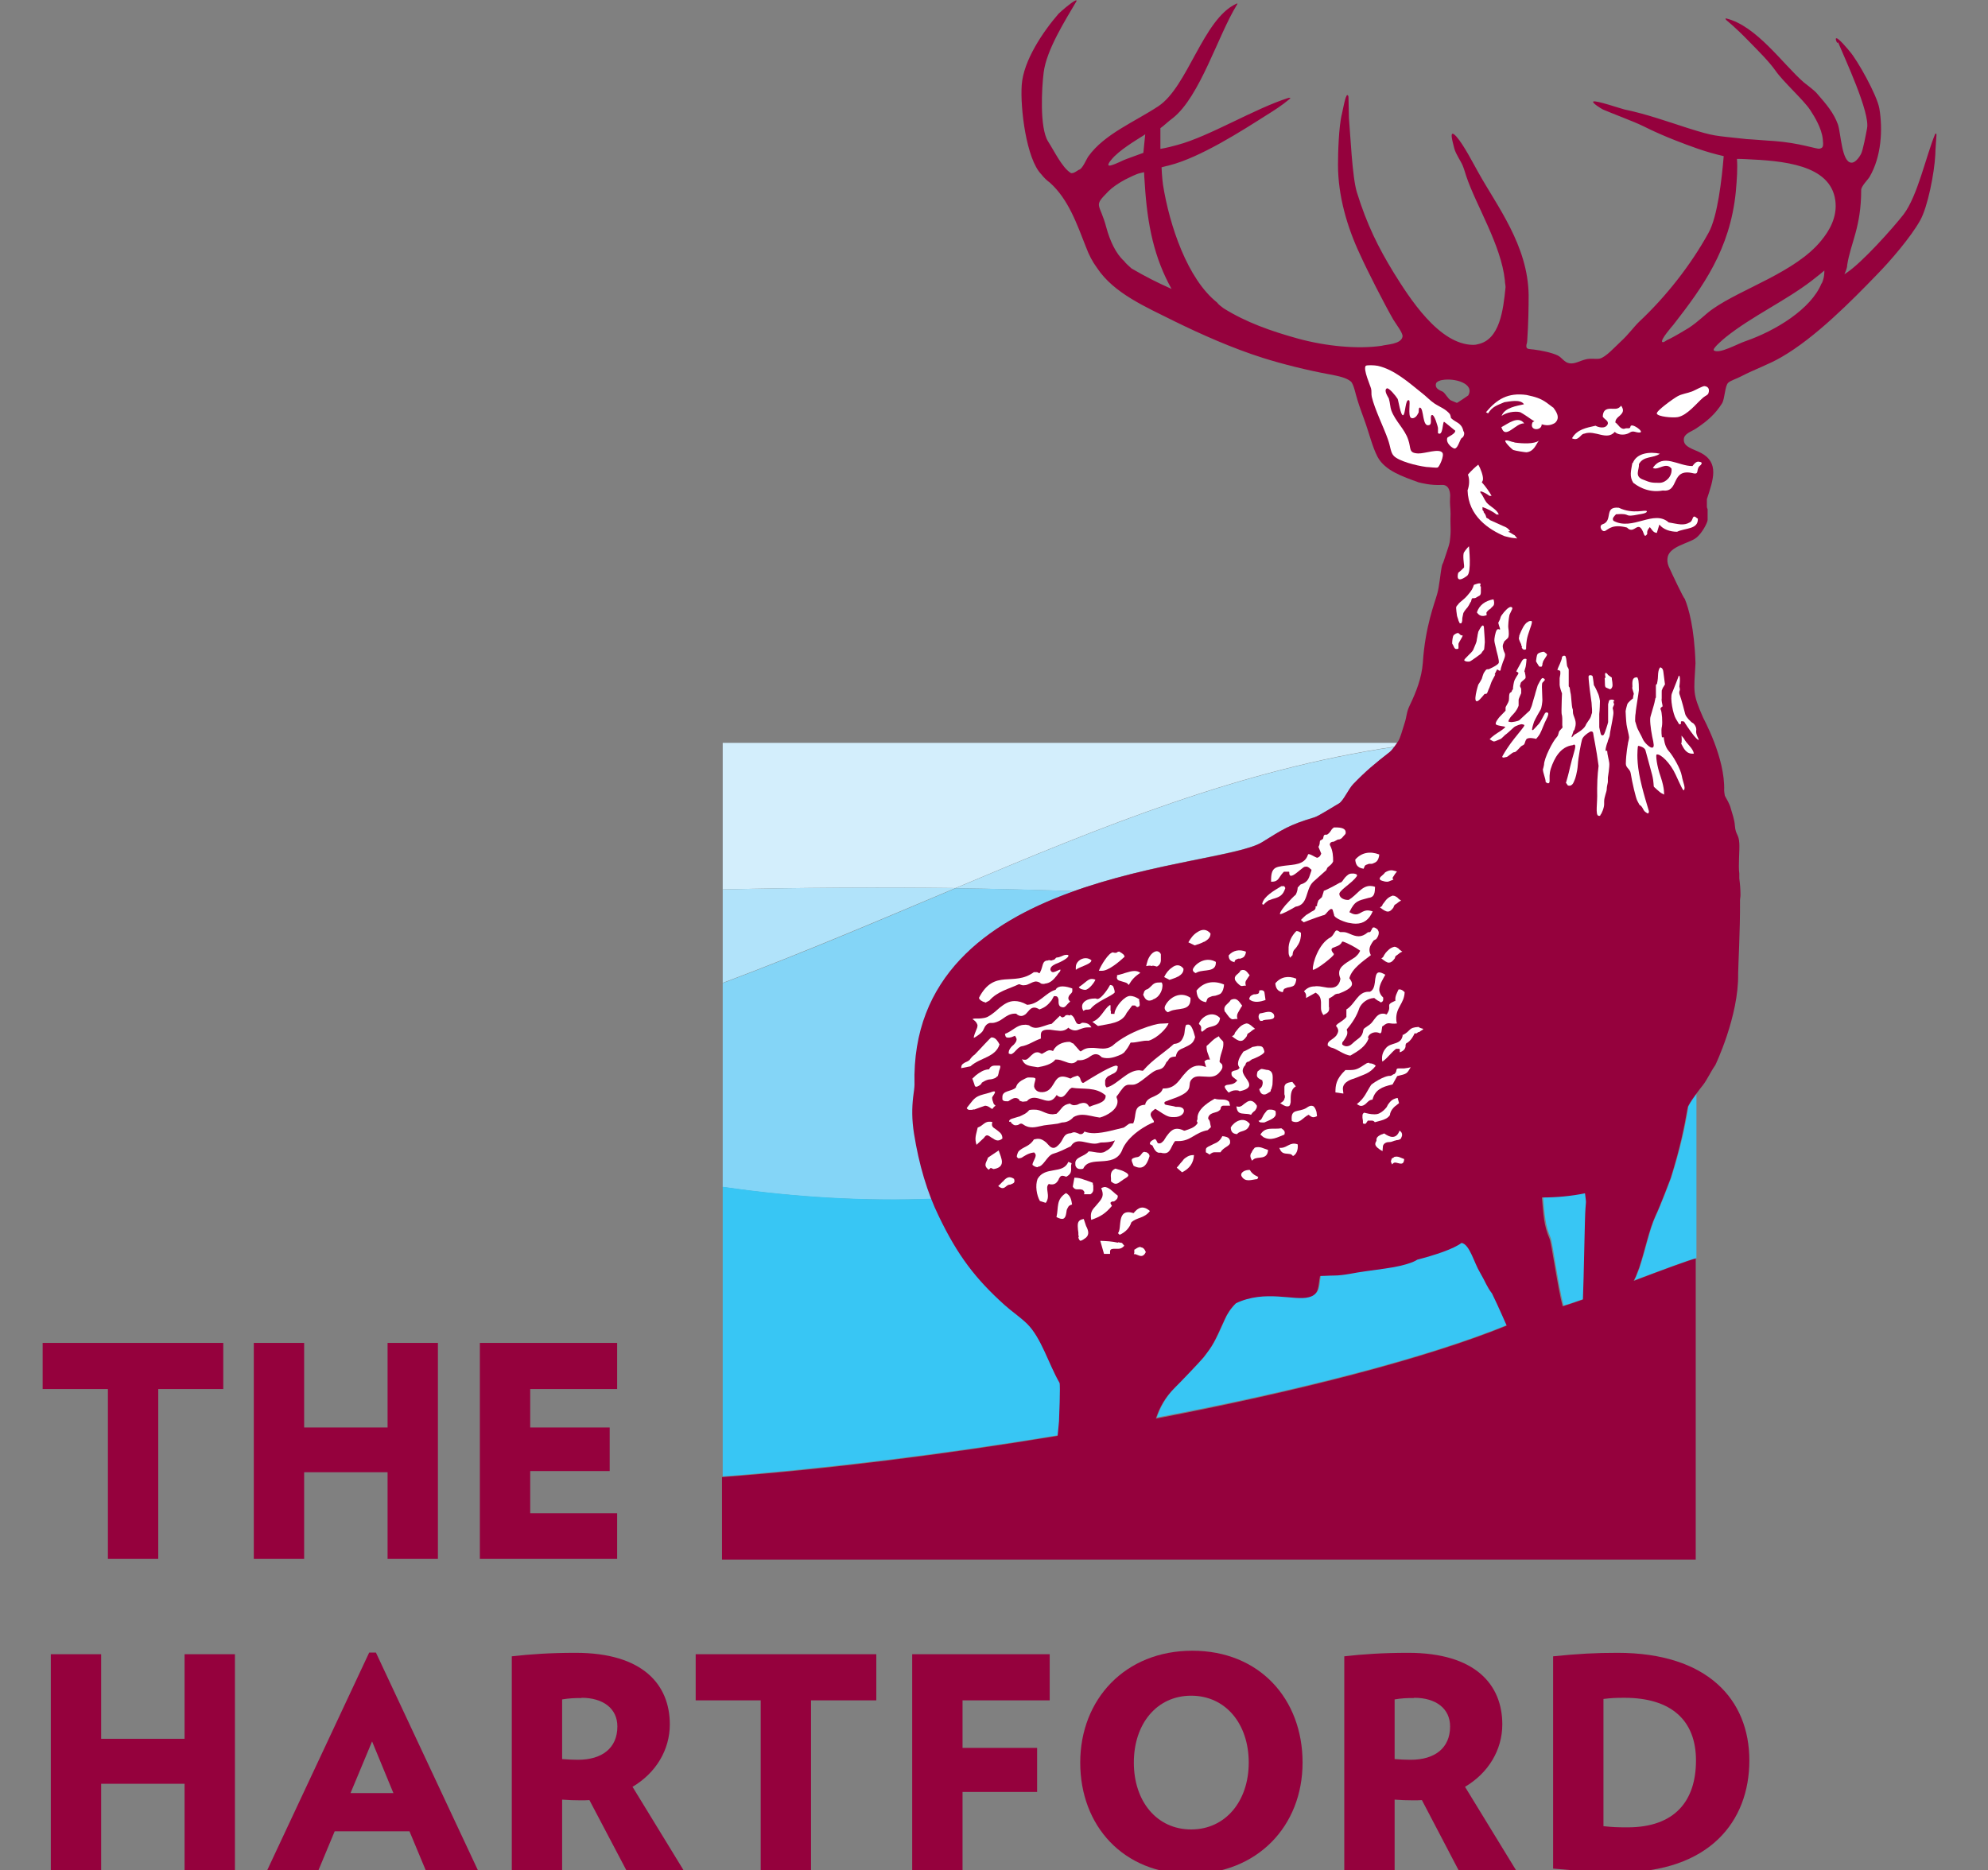 <?xml version="1.0" encoding="UTF-8"?>
<svg xmlns="http://www.w3.org/2000/svg" id="a" width="85.3" height="80.26" viewBox="0 0 85.3 80.26">
  <rect x="0" y="0" width="85.3" height="80.26" fill="#808080" stroke="none"/>
  <polygon points="6.79 59.61 6.79 66.9 4.63 66.9 4.63 59.61 1.83 59.61 1.83 57.63 9.58 57.63 9.58 59.61 6.79 59.61" fill="#95013d"></polygon>
  <polygon points="16.63 66.9 16.63 63.18 13.05 63.18 13.05 66.9 10.89 66.9 10.89 57.63 13.05 57.63 13.05 61.26 16.63 61.26 16.63 57.63 18.79 57.63 18.79 66.9 16.63 66.9" fill="#95013d"></polygon>
  <polygon points="20.59 66.9 20.59 57.63 26.48 57.63 26.48 59.61 22.75 59.61 22.75 61.26 26.16 61.26 26.16 63.13 22.75 63.13 22.75 64.94 26.48 64.94 26.48 66.9 20.59 66.9" fill="#95013d"></polygon>
  <path d="M18.27,80.27l-.7-1.68h-3.21l-.7,1.68h-2.2l4.38-9.35h.29l4.38,9.35h-2.24Zm-2.3-5.55l-.93,2.23h1.84l-.92-2.23h.01Z" fill="#95013d"></path>
  <path d="M26.88,80.27l-1.59-3.02c-.13,.01-.24,.01-.37,.01-.31,0-.5-.01-.8-.03v3.04h-2.16v-9.19c.79-.09,1.65-.15,2.74-.15,2.9,0,4.04,1.38,4.04,3.07,0,1.1-.6,2.09-1.6,2.68l2.19,3.58h-2.45Zm-1.92-7.4c-.33,0-.53,.01-.84,.06v2.56c.28,.02,.43,.03,.68,.03,1.03,0,1.69-.5,1.69-1.43,0-.77-.61-1.23-1.54-1.23" fill="#95013d"></path>
  <polygon points="41.3 72.97 41.3 75.01 44.5 75.01 44.5 76.9 41.3 76.9 41.3 80.27 39.14 80.27 39.14 70.99 45.04 70.99 45.04 72.97 41.3 72.97" fill="#95013d"></polygon>
  <path d="M69.48,80.34c-1.09,0-1.7-.05-2.84-.15v-9.11c1.08-.11,1.82-.15,2.76-.15,3.86,0,5.66,2,5.66,4.62s-1.72,4.8-5.58,4.8m.21-7.49c-.37,0-.56,.01-.89,.05v5.46c.39,.04,.56,.05,1.03,.05,2.04,0,2.94-1.14,2.94-2.87s-1.07-2.69-3.07-2.69" fill="#95013d"></path>
  <polygon points="34.8 72.97 34.8 80.26 32.64 80.26 32.64 72.97 29.85 72.97 29.85 70.99 37.6 70.99 37.6 72.97 34.8 72.97" fill="#95013d"></polygon>
  <polygon points="7.92 80.26 7.92 76.55 4.34 76.55 4.34 80.26 2.18 80.26 2.18 70.99 4.34 70.99 4.34 74.62 7.92 74.62 7.92 70.99 10.08 70.99 10.08 80.26 7.92 80.26" fill="#95013d"></polygon>
  <path d="M62.59,80.27l-1.58-3.02c-.13,.01-.24,.01-.37,.01-.32,0-.49-.01-.8-.03v3.04h-2.16v-9.19c.79-.09,1.65-.15,2.74-.15,2.9,0,4.04,1.38,4.04,3.07,0,1.1-.6,2.09-1.6,2.68l2.19,3.58h-2.46Zm-1.92-7.4c-.33,0-.53,.01-.83,.06v2.56c.28,.02,.43,.03,.69,.03,1.03,0,1.69-.5,1.69-1.43,0-.77-.61-1.23-1.54-1.23" fill="#95013d"></path>
  <path d="M51.08,80.42c-2.88,0-4.73-2.06-4.73-4.78s1.93-4.8,4.81-4.8,4.73,2.07,4.73,4.8-1.95,4.78-4.82,4.78m.04-7.65c-1.47,0-2.46,1.2-2.46,2.87s.99,2.87,2.46,2.87,2.47-1.21,2.47-2.87-.99-2.87-2.47-2.87" fill="#95013d"></path>
  <path d="M31.01,31.89v6.28c3.35-.08,6.69-.1,9.99-.06,6.32-2.67,12.25-5.09,18.85-6.07,.05-.06,.08-.11,.11-.16H31.01Z" fill="#d3eefc"></path>
  <path d="M54.18,36.13c.89-.55,1.14-.74,2.25-1.07,.18-.05,.92-.52,1.05-.59,.19-.11,.41-.63,.62-.84,.53-.54,.93-.88,1.56-1.37,.05-.04,.13-.13,.19-.21-6.61,.98-12.53,3.4-18.86,6.07,1.71,.02,3.4,.07,5.09,.12,3.47-1.24,7.15-1.53,8.1-2.11" fill="#b1e3fa"></path>
  <path d="M31.01,42.18c3.52-1.32,6.8-2.73,9.99-4.07-3.3-.04-6.64-.02-9.99,.06v4.01Z" fill="#b1e3fa"></path>
  <path d="M39.28,46.53c-.12-4.71,3.23-7.01,6.81-8.29-1.69-.06-3.38-.1-5.09-.12-3.18,1.34-6.46,2.75-9.99,4.07v8.75c3.17,.46,6.17,.62,9,.51-.33-.84-.59-1.79-.74-2.8-.11-.61-.09-1.11-.04-1.57,.03-.22,.05-.44,.05-.54" fill="#84d5f7"></path>
  <path d="M44.11,56.79c-.31-.3-.66-.53-.97-.81-1.22-1.1-1.99-2.1-2.82-3.81-.11-.23-.21-.48-.31-.73-2.83,.11-5.83-.05-9-.51v12.43c4.55-.35,9.56-.97,14.4-1.77,.03-.31,.05-.58,.07-.63,0-.02,.07-1.6,.02-1.65-.46-.78-.79-1.93-1.39-2.53" fill="#38c6f4"></path>
  <path d="M72.44,47.52c-.14,.86-.32,1.71-.73,3.02,0,0-.46,1.22-.65,1.61-.28,.6-.44,1.45-.7,2.23,0,.03-.07,.18-.15,.39,0,0-.06,.12-.08,.17,1.21-.45,2.37-.89,2.66-.95v-7.04c-.17,.23-.35,.49-.36,.58" fill="#38c6f4"></path>
  <path d="M63.55,54.58c-.26-.43-.45-1.24-.8-1.28-.34,.26-1.12,.52-1.9,.72,0,0-.29,.22-1.38,.38l-.86,.12c-.42,.06-.89,.18-1.34,.18-.21,0-.41,0-.59,.02-.09,.43,0,.79-.48,.91-.62,.17-1.88-.34-3.13,.26-.22,.21-.39,.46-.49,.69-.45,1.02-.52,1.13-.9,1.63-.11,.16-1.1,1.18-1.22,1.29-.44,.44-.68,.9-.82,1.33,6.11-1.16,11.59-2.57,15.05-3.98-.31-.72-.61-1.36-.63-1.38-.23-.3-.26-.46-.51-.89" fill="#38c6f4"></path>
  <path d="M66.21,51.36c.07,.76,.08,1.2,.33,1.77,.07,.17,.34,2.12,.55,2.9,.2-.06,.47-.15,.87-.29,.04-.92,.08-3.61,.11-3.92,0-.05,.02-.2,.02-.24,0-.05,0-.21-.04-.4-.57,.12-1.21,.17-1.85,.19" fill="#38c6f4"></path>
  <path d="M78.87,1.82c.28,.68,1.38,3.02,1.24,3.69-.05,.26-.17,.93-.26,1.1-.03,.06-.22,.39-.42,.37-.41-.03-.44-1.26-.57-1.64-.18-.5-.5-.87-.9-1.33-.12-.14-.42-.36-.57-.48-.9-.79-2.03-2.43-3.33-2.74,0,0-.02,0-.02,0s0,.05,.03,.07c.05,.05,.36,.28,.98,.92,.36,.37,.84,.84,1.13,1.25,.34,.49,1.2,1.25,1.49,1.69,.2,.3,.49,.79,.54,1.24,.03,.3,.03,.39-.14,.42-.11,.03-.85-.25-1.97-.33-.1,0-1.05-.08-1.15-.08-1.43-.16-1.34-.1-2.55-.48-.81-.26-1.8-.61-2.69-.79-.11-.02-1.27-.42-1.35-.34-.05,.06,.34,.3,.42,.34,.34,.15,1.34,.52,1.72,.71,.48,.24,.92,.43,1.35,.6,.67,.26,1.31,.51,2.11,.69-.08,.97-.26,2.59-.65,3.29-.77,1.4-1.84,2.75-2.97,3.81-.24,.23-.47,.56-.79,.85-.28,.26-.64,.67-.91,.74-.17,.03-.39-.02-.59,.03-.26,.06-.48,.21-.71,.17-.23-.04-.31-.24-.51-.34-.26-.12-.69-.21-1.02-.25-.25-.03-.35,0-.31-.23,0,0,.02-.02,.03-.16,.05-.74,.06-1.43,.06-1.95-.03-2.14-1.37-3.83-2.17-5.28-.2-.35-.61-1.16-.93-1.52-.36-.4-.14,.29-.09,.51,.07,.26,.29,.55,.37,.76,.05,.12,.1,.3,.14,.42,.42,1.26,1.5,2.96,1.66,4.48,0,.1,.03,.22,.03,.29-.1,1-.25,2.25-1.18,2.45-.06,.02-.14,.03-.2,.03-1.48,0-2.76-2.04-3.42-3.1-.66-1.08-1.15-2.06-1.58-3.45-.2-.64-.28-2.51-.34-3.18,0-.11-.02-.81-.02-.9,0-.04-.02-.09-.05-.09-.08,0-.19,.63-.23,.8-.14,.54-.17,1.71-.17,2.19,0,1.33,.39,2.67,.94,3.84,.32,.71,1.04,2.12,1.43,2.8,.12,.2,.42,.58,.4,.73-.05,.34-.7,.34-.9,.4-1.02,.15-2.39,.02-3.59-.31-1.16-.32-2.23-.7-3.19-1.3-.1-.08-.21-.15-.28-.25-1.27-1.01-2.04-3.3-2.32-5.06-.04-.3-.06-.69-.06-.74,.12-.03,.22-.06,.32-.08,1.35-.34,3.16-1.51,4.17-2.15,.34-.21,.68-.43,.99-.69,.04-.03,.05-.05,.04-.06h-.07c-1.46,.46-3.41,1.66-4.77,2.02-.1,.03-.48,.13-.73,.17v-.89c.15-.1,.31-.27,.53-.43,1.17-.92,1.94-3.55,2.75-4.86,0-.01,.04-.05,.02-.06,0,0-.03,0-.06,.02-1.41,.66-2.07,3.56-3.33,4.39-1.03,.68-2.31,1.19-3,2.15-.08,.11-.25,.53-.39,.57-.05,.01-.26,.2-.37,.14-.37-.23-.71-.95-.97-1.35-.37-.59-.27-2.31-.19-2.95,.12-.98,.93-2.25,1.41-3.07,0-.02,.02-.03,0-.03h-.04c-.19,.08-.65,.49-.73,.57-.66,.76-1.51,2.01-1.58,3.06-.07,.99,.2,3.18,.84,3.83,.11,.14,.23,.26,.37,.36,.79,.71,1.15,1.75,1.55,2.77,.13,.34,.26,.6,.48,.9,.72,1.08,2.08,1.66,3.3,2.27,1.16,.57,2.51,1.17,3.81,1.58,.82,.26,1.9,.53,2.88,.71,.37,.07,.7,.14,.89,.3,.13,.11,.21,.58,.29,.81,.09,.3,.2,.58,.28,.81,.22,.6,.35,1.18,.58,1.62,.32,.59,1.07,.84,1.76,1.09,.09,.02,.51,.14,1.01,.11,.32-.01,.36,.37,.34,.55-.02,.26,.02,.43,.02,.69-.02,.66,.04,.66-.04,1.23-.02,.13-.17,.53-.27,.85-.02,.05-.05,.1-.06,.15-.07,.32-.11,.91-.21,1.23-.09,.34-.51,1.37-.61,2.94-.05,.64-.28,1.24-.57,1.84-.14,.29-.11,.44-.22,.77-.11,.34-.17,.6-.28,.77-.05,.07-.23,.34-.35,.44-.63,.49-1.03,.82-1.56,1.37-.21,.21-.43,.73-.62,.84-.13,.07-.87,.54-1.05,.6-1.11,.33-1.37,.52-2.26,1.07-1.91,1.18-15.15,1.13-14.9,10.4,0,.11-.03,.32-.06,.54-.05,.45-.06,.95,.04,1.57,.21,1.32,.57,2.53,1.06,3.53,.82,1.71,1.59,2.7,2.82,3.81,.31,.28,.66,.51,.97,.81,.61,.6,.93,1.74,1.39,2.53,.05,.05-.02,1.63-.02,1.65,0,.04-.03,.31-.06,.63-4.84,.8-9.85,1.43-14.4,1.77v3.54h41.78v-12.92c-.29,.07-1.45,.5-2.66,.96,.02-.05,.07-.16,.08-.17,.08-.21,.14-.36,.15-.39,.26-.78,.42-1.62,.7-2.23,.19-.39,.65-1.61,.65-1.61,.41-1.31,.58-2.16,.73-3.02,.02-.19,.65-.97,.65-.97,.19-.24,.33-.57,.54-.87,0,0,1.01-2.1,.98-3.92,0-.33,.09-1.84,.08-3.15,0-.08,.02-.14,.02-.23,0-.25-.02-.48-.05-.71v-.21c-.05-.34,.02-1,0-1.3-.02-.4-.16-.35-.19-.76-.02-.28-.11-.49-.18-.75-.05-.19-.16-.36-.25-.53-.02-.11-.03-.19-.03-.22,.05-1.41-.89-3.09-.91-3.15-.45-1.03-.39-1.06-.32-2.32-.05-1.54-.3-2.37-.46-2.76-.06-.04-.54-1.06-.69-1.39-.06-.14-.07-.29-.04-.42,.11-.44,.87-.57,1.18-.78,.2-.13,.42-.47,.51-.71,0-.02,.02-.05,.02-.08v-.47s-.03-.06-.03-.1c0-.07,0-.18,0-.26v-.07c.27-.83,.54-1.56-.25-1.98-.32-.17-.76-.25-.74-.58,0-.25,.33-.34,.51-.46,.5-.33,.84-.63,1.13-1.09,.12-.2,.12-.74,.26-.88,.1-.1,.38-.18,.56-.28,.6-.31,1.19-.51,1.72-.82,1.45-.83,3.01-2.41,4.12-3.56,.55-.56,1.43-1.58,1.84-2.31,.33-.59,.61-2.04,.65-2.82,0-.19,.05-.81,.05-.84s0-.06-.02-.07c0,0-.03,.01-.04,.03-.39,.94-.75,2.65-1.35,3.44-.45,.58-1.79,2.08-2.45,2.51-.05,.03-.08,.05-.09,.06,.02-.05,.05-.12,.07-.17,.03-.08,.05-.16,.05-.23,.15-.95,.6-1.62,.6-3.22,0-.16,.29-.44,.36-.56,.51-.87,.57-2.04,.42-2.93-.1-.58-.95-2.09-1.27-2.45-.03-.04-.52-.64-.59-.56-.03,.02,.02,.15,.05,.19m-31.14,5.01c.32-.4,1.07-.84,1.35-1.02,.04-.02,.08-.05,.1-.07-.04,.34-.06,.66-.08,.8-.16,.06-.45,.16-.74,.27-.17,.06-.4,.2-.66,.27-.2,.05-.06-.15,.03-.25m.85,4.66c-.11-.1-.22-.19-.31-.31-.35-.31-.61-.88-.76-1.44-.29-1.09-.58-.87,.09-1.55,.17-.17,.43-.35,.73-.51,.19-.09,.45-.23,.63-.27,.05-.01,.08-.02,.17-.04,0,.12,.02,.29,.03,.49,.11,1.8,.41,3.19,1.15,4.52-.67-.3-1.1-.52-1.72-.88m13.39,5.31c-.08-.06-.4-.12-.32-.38,.03-.08,.21-.14,.26-.14,.53-.1,1.41,.15,1.12,.66,0,0-.46,.32-.49,.32,0,0-.21-.09-.26-.11-.13-.08-.23-.29-.32-.35m-12.33,44.04c.14-.43,.37-.89,.82-1.33,.12-.11,1.1-1.14,1.22-1.29,.39-.5,.45-.61,.91-1.63,.1-.23,.26-.48,.48-.69,1.26-.6,2.51-.09,3.13-.26,.47-.12,.39-.48,.48-.91,.19,0,.38-.02,.59-.02,.45,0,.92-.13,1.34-.18l.86-.12c1.09-.15,1.38-.38,1.38-.38,.77-.2,1.56-.46,1.9-.72,.35,.05,.54,.86,.8,1.28,.25,.43,.28,.59,.51,.89,.02,.03,.32,.67,.63,1.38-3.46,1.41-8.94,2.82-15.05,3.99m18.43-9.02c-.03,.3-.07,3-.11,3.91-.4,.14-.67,.23-.87,.29-.21-.78-.48-2.73-.56-2.9-.25-.57-.26-1.01-.33-1.77,.63,0,1.27-.06,1.85-.18,.02,.19,.05,.35,.04,.4,0,.05-.02,.2-.02,.25m10.13-39.7c-.45,1.11-1.99,2.04-3.26,2.48-.36,.12-1.12,.56-1.36,.4-.09-.07,.4-.48,.51-.57,1.11-.89,2.56-1.56,3.67-2.41,.27-.21,.51-.4,.56-.45,0,.11,0,.31-.11,.55m-.02-1.84c-1.1,1.36-3.41,2.06-4.66,2.94-.32,.22-.58,.52-1.04,.82-.14,.08-.6,.37-.91,.51-.03,.01-.18,.14-.22,.08-.07-.1,.43-.67,.48-.73,1.27-1.63,2.43-3.23,2.68-5.7,.05-.56,.08-1.02,.05-1.42,.11,0,.24,0,.38,.01,1.56,.07,3.63,.22,3.84,1.77,.1,.73-.28,1.33-.6,1.72" fill="#95013d"></path>
  <path d="M62.95,24.71c.2-.15,.08-1.23,.08-1.26,0-.02-.15,.15-.21,.25-.07,.1,0,.54,0,.56v.08s0,.03-.03,.04c0,0-.08,.09-.22,.2,0,0-.17,.54,.38,.13" fill="#fff"></path>
  <path d="M72.83,22.25c-.25-.23-.15,.09-.33,.17-.26,.15-.49,.07-.9,0-.64-.57-1.55,.38-2.37-.07-.08-.11,.04-.2,.11-.28,.73-.06,.24,.16,1.01,0,0,0,.34-.04,.31-.13-.03-.09-.58,.15-1.2-.15-.66-.07-.23,.56-.7,.71-.18,.06-.03,.36,.12,.28s.32-.3,.93-.14c.33,.35,.48-.43,.73,.29,.05,.15,.14-.02,.14-.02-.02-.15,.05-.21,.11-.29,.08,.09,.14,.24,.3,.25l.11-.36c.16,.21,.46,.31,.76,.31,.35-.17,.92-.09,.89-.57" fill="#fff"></path>
  <path d="M69.28,18.53c.16,.16,.47,.15,.64,.04,.17-.12,.26,.01,.45-.01,.19-.03-.37-.43-.41-.26-.02,.14-.13,.04-.26,.1-.18,.03-.26-.19-.39-.27,0-.1,.05-.17,.13-.24l.07-.06c.15-.14,.17-.24,.05-.42-.14,.17-.26,.13-.45,.13-.23,0-.33,.1-.34,.34,.07,.12,.27,.18,.21,.33-.1,.21-.4,.13-.52,.06-.39,.09-.79,.15-1.01,.54,.14,.06,.22,.04,.33-.06l.09-.09s.06-.05,.11-.05c.47-.17,.96,.32,1.31-.08" fill="#fff"></path>
  <path d="M64.98,18.98c-.16-.02-.22-.08-.36-.08-.15,0,.26,.39,.31,.41,.11,.04,.51,.1,.57,.1,.33-.04,.4-.34,.53-.5-.2,.15-.69,.13-1.05,.08" fill="#fff"></path>
  <path d="M65.4,18.17c-.26-.35-.7,.02-.98,.16,.17,.57,.61-.19,.98-.16" fill="#fff"></path>
  <path d="M70.04,19.87c-.05,.31-.14,.57,.04,.85,.1,.07,.57,.46,1.27,.33,.73,.09,.31-.98,1.3-.74,.29,.07,.09-.19,.32-.35,0,0,.1-.1,0-.13-.11-.03-.19-.05-.35,.17-.6,.01-1.26-.57-1.7,.08,.23,.13,.55-.28,.8,.03,.04,.33-.24,.6-.5,.61-.32,0-.39,0-.7-.13-.42-.14-.17-.44-.2-.67,.2-.37,.62-.24,.9-.45-.42-.09-.99-.04-1.16,.4" fill="#fff"></path>
  <path d="M64.7,22.82s.06-.02,.1-.03c-.05-.06-.12-.13-.18-.16l-.71-.32v-.02c-.05-.02-.09-.05-.14-.08,0-.04-.02-.09-.04-.13-.02-.04-.05-.07-.07-.1,0-.02,0-.03,0-.05h-.02s0-.03-.03-.04v-.13c.16,.05,.47,.2,.6,.32h.1c-.09-.23-.38-.34-.53-.52-.1-.13-.15-.3-.26-.42v-.06c.14,.03,.28,.12,.39,.2h.09c-.06-.12-.27-.43-.42-.58,.02-.04,.05-.08,.05-.12,.02-.16-.11-.49-.2-.64-.11,.08-.31,.27-.44,.42v.02c.07,.2,.06,.44-.02,.66,.03,1.11,.92,1.69,1.59,1.97,.13,.03,.26,.07,.39,.08,.05,0,.1,.01,.15,.02-.04-.05-.07-.09-.11-.14-.09-.04-.15-.1-.27-.15" fill="#fff"></path>
  <path d="M66.64,17.49l-.28-.21c-.27-.19-.49-.25-.86-.33-.8-.11-1.27,.18-1.74,.74l.09,.05c.19-.3,.38-.34,.7-.48,.18-.02,.69-.15,.84,.09-.31,.07-.83,.14-.96,.5,.19-.15,.57-.22,.8-.16,.15,.08,.32,.2,.48,.31,.04,.03,.08,.05,.13,.08-.03,.01-.07,.03-.08,.04-.17,.38,.4,.38,.39,.09,.18,.05,.36,.07,.57-.06,.26-.23,.03-.52-.08-.67" fill="#fff"></path>
  <path d="M62.26,17.95s-.02-.13-.05-.18c-.19-.23-.43-.3-.67-.46-.18-.12-.35-.31-.55-.46-.54-.43-1.16-.99-1.87-1.15-.14-.03-.48-.04-.52,0-.12,.15,.2,.85,.23,.98,.03,.11,0,.22,.03,.35,.12,.52,.52,1.33,.69,1.82,.12,.33,.11,.57,.26,.72,.22,.22,.94,.41,1.39,.47,.11,0,.44,.05,.49,.02,.07-.03,.29-.51,.2-.63-.14-.2-.75,.04-1.04,.03-.43-.02-.29-.21-.43-.6-.15-.45-.54-.77-.72-1.24-.05-.13-.05-.32-.11-.52-.02-.05-.23-.34-.09-.43,.08-.06,.4,.33,.47,.45,.03,.06,.13,.72,.23,.7,.11-.02,.09-.73,.26-.64,.07,.04-.06,.65,.08,.75,.09,.06,.24-.03,.3-.18,.07-.05,0-.24,.08-.26,.19,.02,.09,.87,.41,.75,.14-.05,0-.4,.11-.43s.25,.49,.26,.55v.23c.22,.15,.19-.46,.26-.49,.02,0,.49,.4,.48,.38,.02,.14-.33,.27-.34,.31-.08,.24,.25,.47,.32,.46,.15-.02,.22-.42,.31-.46,.07-.03,.14-.2,.06-.29-.08-.37-.33-.36-.52-.55" fill="#fff"></path>
  <path d="M49.17,49.45c-.18-.08-.17,.15-.34,.2l-.11,.02c-.2,.06-.2,.08-.08,.36,.38,.2,.56,0,.68-.4,0,0,.03-.12-.15-.19" fill="#fff"></path>
  <path d="M47.86,50.15c-.2,.09-.21,.24-.19,.42v.13c.13,.11,.21,.13,.33,.06l.07-.05,.06-.04c.1-.08,0,0,.18-.12,.19-.11,.1-.19-.11-.29-.1-.05-.23-.07-.34-.11" fill="#fff"></path>
  <path d="M50.8,49.74l-.07,.09-.08,.09c-.04,.06-.1,.12-.16,.19l.23,.2c.33-.17,.49-.4,.51-.74h-.03c-.19,0-.3,.09-.4,.17" fill="#fff"></path>
  <path d="M54.98,48.42c-.36,.06-.68-.09-.9,.27l.13,.11c.33,.18,.61,0,.9-.11,.04-.13,0-.18-.13-.27" fill="#fff"></path>
  <path d="M53.69,49.47c-.07,.13-.04,.2,.03,.34l.07-.06c.18-.14,.59,.05,.62-.4-.2-.06-.34-.17-.57-.1-.06,.07-.11,.13-.14,.22" fill="#fff"></path>
  <path d="M53.63,50.21c-.21-.02-.45,.12-.35,.28,.16,.26,.43,.13,.67,.11l.04-.09c-.08-.05-.11-.05-.18-.1-.09-.07-.13-.11-.18-.2" fill="#fff"></path>
  <path d="M52.45,48.75c-.09,.19-.19,.27-.39,.35l-.12,.06c-.15,.07-.21,.1-.2,.21v.08l.09,.05,.07,.05s.1-.1,.2-.1h.16s.06,0,.11,0c.12-.23,.44-.26,.41-.45,0-.03,0-.07-.03-.11-.03-.09-.21-.13-.3-.13" fill="#fff"></path>
  <path d="M44.53,50.07c.24,0,.38-.45,.64-.55,.28-.08,.53-.21,.78-.33,.09-.16,.22-.21,.35-.21,.21,0,.44,.1,.67,.1,.08,0,.17-.02,.26-.05h.02c.2,0,.38-.02,.51-.06l.08-.03-.04,.08c-.07,.15-.17,.29-.34,.37-.07,.06-.16,.08-.25,.08-.17,0-.36-.06-.5-.06-.16,.23-.6,.23-.57,.53,0,.04,0,.08,.02,.12,.04,.08,.11,.11,.2,.11,.04,0,.08,0,.12-.02,.27-.59,1.29,0,1.65-.75,.23-.67,1.12-1.15,1.38-1.24,0,0,0-.02,0-.03,0-.06-.12-.16-.14-.29,0-.05,.02-.11,.07-.15l.12-.1h.02c.21,.12,.38,.27,.58,.33,.08,.02,.15,.02,.22,.02,.3,0,.42-.16,.42-.27,0-.09-.08-.17-.27-.17h-.08c-.11-.04-.26-.05-.39-.08-.05-.02-.08,0-.1-.08,0-.03,0-.04,.05-.07,.15-.06,.3-.11,.46-.17,.86-.34,.4-.56,.7-.82,.08-.07,.18-.09,.29-.09,.13,0,.28,.02,.42,.02,.17,0,.33-.04,.46-.21,.06-.07,.12-.15,.11-.23,0-.04,0-.09-.05-.13-.03-.02-.05-.04-.07-.07v-.04c.05-.39,.18-.51,.16-.79,0-.09-.14-.13-.19-.27-.29,.15-.31,.24-.53,.42,0,.25,.06,.3,.13,.53l.02,.05h-.09q-.07,0-.15,.08l.07,.24-.07-.02c-.09-.03-.17-.04-.24-.04-.31,0-.5,.22-.68,.43-.21,.27-.38,.54-.8,.55h-.06c-.06,.15-.13,.21-.28,.29l-.12,.06c-.15,.06-.31,.14-.36,.32v.03h-.03c-.5,.05-.33,.44-.48,.78v.02h-.03c-.06,0-.11,0-.16,.02l-.22,.16c-.36,.08-.83,.23-1.26,.24-.16,0-.3-.02-.43-.07-.02,.03-.06,.11-.14,.11-.02,0-.05,0-.06,0l-.09-.04s-.1-.04-.15-.04c-.04,0-.09,.02-.14,.04-.33,.02-.3,.24-.48,.45-.11,.12-.18,.18-.27,.18-.13,0-.2-.12-.31-.23-.13-.11-.23-.16-.35-.16-.06,0-.13,.02-.18,.03-.19,.32-.49,.31-.67,.53,0,0-.07,.14-.06,.22t.06,.06s.08,0,.15-.03c.11-.07,.28-.19,.5-.22h.04s.06,.07,.06,.11c0,.14-.14,.3-.14,.42,.09,.08,.17,.1,.23,.1" fill="#fff"></path>
  <path d="M46.97,42.85c-.31,0-.55,.14-.54,.36,0,.05,.02,.11,.05,.17l.1-.05h0c.09,0,.14,0,.21-.03,.24-.32,.92-.55,1.04-.71,0-.06-.02-.14-.04-.19h0c-.03-.1-.06-.12-.16-.13-.05,.11-.36,.58-.53,.6-.03,0-.05,0-.08-.02h-.05Z" fill="#fff"></path>
  <path d="M46.62,42.11h0c-.12,.09-.2,.17-.33,.25h0c.04,.09,.21,.12,.28,.12h0c.17-.02,.41-.35,.43-.44-.06-.02-.11-.03-.15-.03-.08,0-.14,.03-.23,.1" fill="#fff"></path>
  <path d="M43.38,48.14v.04c.08,.07,.13,.12,.2,.11,.04,0,.09,0,.15-.04,.02-.02,.05-.03,.08-.03,.04,0,.07,.02,.1,.04,.14,.1,.27,.12,.39,.12,.14,0,.26-.04,.38-.06,.13-.04,.38-.05,.71-.1l.18-.05c.19,0,.36-.08,.49-.23,.12-.07,.25-.1,.37-.1,.26,0,.51,.09,.76,.12,.31-.08,.78-.35,.76-.71,0-.05-.02-.1-.04-.15v-.05c.08-.08,.14-.2,.21-.28l.07-.09c.07-.08,.15-.13,.25-.13,.03,0,.08,0,.11,0,.02,0,.04,0,.06,0,.3,0,.78-.59,1.07-.64,.26-.05,.29-.18,.37-.33l.07-.07c.06-.14,.18-.16,.33-.17,.05-.24,.14-.29,.38-.39,.26-.13,.37-.17,.45-.44-.05-.18-.14-.56-.3-.54-.03,0-.07,0-.09,.02-.06,.13-.05,.28-.08,.41-.08,.24-.17,.38-.44,.4-.48,.43-.9,.66-1.31,1.13l-.02,.02h-.02c-.05,0-.1-.02-.14-.02-.51,0-.92,.6-1.37,.73h-.04s-.04-.06-.05-.11v-.19c.04-.11,.11-.18,.2-.21l.09-.05c.19-.08,.24-.15,.25-.34t-.06-.03c-.11,0-.47,.15-1.41,.74h-.04c-.07-.05-.08-.13-.11-.21-.04-.06-.06-.07-.1-.1-.12,.04-.22,.06-.29,.12h-.04c-.14-.06-.24-.08-.32-.08-.41,0-.34,.64-.86,.67-.05,0-.12,0-.19-.03-.11-.05-.16-.14-.17-.22,0-.13,.06-.25,.06-.31,0-.04-.02-.07-.21-.07h-.09c-.07,0-.07,.02-.15,.05l-.15,.08c-.1,.07-.19,.13-.24,.3-.19,.19-.6,.11-.58,.43v.08c.03,.07,.09,.08,.18,.08h.07c.08-.04,.19-.14,.31-.14,.08,0,.16,.04,.18,.12l.13,.04,.18-.02c.09-.11,.2-.15,.31-.15,.21,0,.43,.13,.61,.13,.12,0,.23-.05,.34-.22l.02-.03,.03,.03c.06,.05,.12,.06,.16,.06,.12,0,.22-.15,.31-.27,.04-.06,.08-.09,.15-.13,.48,.08,1.02-.05,1.45,.33h0v.03h0c0,.31-.49,.35-.67,.45h-.03l-.02-.02c-.07-.12-.15-.14-.23-.14-.05,0-.11,.02-.16,.03l-.11,.05s-.09,.02-.13,.02c-.06,0-.12-.02-.18-.07-.35,.06-.33,.22-.58,.44-.06,0-.11,.02-.16,.02-.33,0-.48-.21-.8-.2-.07,0-.14,0-.21,.02-.12,.15-.26,.2-.43,.28h-.02c-.22,.08-.43,.09-.41,.22" fill="#fff"></path>
  <path d="M42.99,49.86c0-.13-.09-.35-.14-.49l-.46,.31c-.06,.21-.22,.32,.03,.52l.09-.08s.09,.04,.12,.05c.2-.03,.36-.11,.36-.31" fill="#fff"></path>
  <path d="M42.51,48.8l.1,.06c.14,.1,.25,.12,.4,0,0-.15-.06-.23-.18-.32l-.09-.07c-.16-.1-.21-.15-.16-.32-.26-.05-.32,.05-.49,.17-.05,.03-.09,.05-.14,.07-.06,.29-.15,.44-.05,.74l.32-.3c.09-.14,.15-.13,.28-.04" fill="#fff"></path>
  <path d="M42.25,47.45c.17,0,.25,.12,.33,.14,.06-.09,.13-.14,.13-.13,0-.05-.05-.03-.08-.11-.04-.11-.06-.17-.06-.25,0-.05,.32-.38-.07-.22-.05,.02-.29,.08-.29,.08-.42,.11-.44,.24-.7,.55h0l-.03,.05s.02,.04,.09,.07h.09s.07,0,.11-.02h.05s.43-.16,.45-.16" fill="#fff"></path>
  <path d="M42.45,45.87v.02h-.04c-.21,.02-.37,.13-.53,.25l-.16,.15c.04,.1,.05,.14,.08,.22h0c.03,.11,.04,.18,.21,.08,.12-.07,.11-.12,.11-.12,0,0,.2-.15,.38-.15,.07,0,.21-.06,.21-.06,.08-.09,.1-.03,.13-.17l.03-.14s.1-.22,.02-.22h-.22c-.09,0-.17,.04-.22,.13" fill="#fff"></path>
  <path d="M42.88,44.81l-.05-.09c-.09-.14-.17-.2-.29-.2-.04,0-.49,.51-.72,.74h0c-.08,.05-.15,.13-.22,.23-.03,.02-.05,.04-.09,.06l-.11,.05c-.14,.08-.15,.12-.16,.24l.4-.08c.42-.38,1.08-.38,1.25-.95" fill="#fff"></path>
  <path d="M47.6,43.15c-.23,.15-.36,.57-.73,.7l.24,.18c.48-.1,1.03-.11,1.23-.56l.24-.32h.03s.03,0,.06,0h0c.06,0,.06,.02,.08,.05l.07,.02c.1-.05,.08-.08,.08-.13,0-.03,0-.08-.02-.14v-.07c-.15-.1-.28-.14-.39-.14-.24,0-.63,.45-.67,.74v.03h-.04s-.05,0-.08,0c-.08,0,0-.11-.05-.14h0v-.23h-.06Z" fill="#fff"></path>
  <path d="M46.18,41.61l.02-.02c.24-.14,.62-.22,.63-.38-.07-.06-.16-.09-.25-.09-.21,0-.42,.17-.42,.38,0,.03,0,.05,0,.08v.03h0Z" fill="#fff"></path>
  <path d="M41.94,44.01s0,.07-.02,.11c-.07,.17-.14,.34-.14,.42,.09-.03,.37-.23,.4-.32l.05-.1c.04-.1,.12-.19,.24-.22h.09c.14,0,.26-.06,.37-.12l.12-.08c.15-.11,.29-.19,.47-.2h.08c.08,.08,.16,.1,.22,.1s.12-.03,.19-.08l.1-.11c.08-.1,.16-.17,.27-.17,.07,0,.14,.03,.22,.08,.25-.09,.37-.2,.52-.39l.1-.18h.02s.03,0,.05,0c.1,0,.12,.1,.13,.16v.09c0,.09,.02,.17,.1,.21,.03,0,.06,.02,.09,.02,.06,0,.1-.03,.15-.09,.07-.08,.08-.09,.16-.16-.03-.03-.08-.07-.08-.14,0-.06,.03-.12,.09-.18,.07-.06,.09-.11,.08-.17,0-.02,0-.04,0-.07-.11-.04-.27-.09-.42-.09-.13,0-.23,.04-.29,.13v.02h-.02c-.41,.12-.7,.61-1.19,.64h-.02c-.21-.12-.38-.16-.54-.16-.25,0-.44,.13-.63,.28l-.22,.19c-.08,.06-.15,.12-.24,.17-.13,.09-.29,.1-.43,.11h-.15c-.09,0-.13,.02-.13,.03h0s.19,.09,.22,.29" fill="#fff"></path>
  <path d="M42.28,43.03l.17-.09c.35-.4,.84-.5,1.26-.7h.04c.08,.04,.15,.05,.2,.04,.17,0,.29-.13,.48-.16,.08,0,.16,.02,.24,.09,.07,.02,.13,.02,.18,0,.21-.02,.35-.16,.5-.35l.07-.1s.09-.07,.08-.15h0c-.06,0-.19,.09-.3,.11-.03,0-.06,0-.09-.03h0s-.04-.05-.04-.08c0-.11,.08-.17,.22-.24,.27-.1,.59-.28,.55-.37,0-.02-.03-.03-.13-.02s-.23,.11-.36,.11c-.06,0-.09,.11-.15,.1l-.09,.03h-.02c-.05-.02-.1-.02-.13,0-.26,0-.2,.27-.33,.5l-.02,.04h-.03l-.08-.04h0c-.05,0-.11,0-.14,0-.87,.64-1.69-.17-2.35,1.09,0,0,0,.02,0,.03,0,.05,.13,.15,.25,.17" fill="#fff"></path>
  <path d="M45.9,43.58s-.06-.02-.09-.02c-.04,0-.07,0-.11,.03h0v.02h0s-.02,0-.03,.02c-.02,0-.04,.03-.08,.03h-.02s-.07-.04-.09-.07l-.36,.35h0c-.2,.02-.43,.16-.67,.17-.1,0-.2-.03-.3-.11-.08-.02-.14-.03-.2-.02-.32,0-.49,.26-.83,.39,.02,.13,.05,.16,.13,.16,.04,0,.08,0,.15-.02l.15-.06,.02,.03s.05,.08,.05,.12c0,.09-.05,.15-.12,.23l-.09,.08c-.08,.09-.13,.17-.13,.26v.04s.07,.03,.09,.03c.06,0,.14-.07,.21-.15l.11-.11s.08-.06,.11-.07c.35-.06,.53-.23,.86-.34,0-.03,0-.07,0-.11,0-.08,0-.15,.05-.2s.12-.06,.2-.07c.05,0,.09,0,.15,0l.22,.03c.07,0,.14,.02,.21,.02,.12,0,.23-.03,.32-.11l.03-.03,.03,.03c.09,.06,.17,.09,.26,.09,.07,0,.13-.02,.2-.05,.17-.06,.24-.08,.35-.08h.15c-.08-.14-.18-.2-.4-.2-.05,.03-.09,.06-.13,.06-.12,0-.14-.11-.18-.19-.04-.09-.08-.17-.18-.21" fill="#fff"></path>
  <path d="M53.46,47.32c-.05,.03-.11,.08-.17,.13-.1,.06-.13,.05-.24,.03,.03,.19,.07,.3,.29,.31,.13,.02,.21,0,.34,.05,.04-.07,.09-.12,.17-.18,.04-.06,.09-.12,.08-.21-.14-.22-.29-.27-.47-.13" fill="#fff"></path>
  <path d="M54.25,45.12h0c-.05-.21-.1-.23-.29-.23l-.22,.04s-.34,.19-.39,.2l-.11,.17c-.07,.11-.12,.24-.12,.35,0,.05,.02,.1,.05,.15l.02,.02-.02,.03c-.1,.12-.25,.06-.33,.17v.07c0,.07,.03,.11,.11,.17l.14,.11-.04,.04c-.11,.13-.28,.13-.41,.15-.09,.03-.09,.06-.09,.08,0,.06,.1,.18,.17,.25,.08-.05,.18-.1,.3-.1,.06,0,.12,0,.17,.04,.3-.06,.42-.16,.41-.28,0-.06-.03-.13-.1-.23-.08-.12-.17-.23-.18-.36,0-.08,.03-.17,.12-.26,0-.06,.05-.14,.14-.14l.14-.1c.11-.03,.53-.22,.53-.32" fill="#fff"></path>
  <path d="M46.39,45.09l-.04,.03-.3-.34c-.05,0-.11-.07-.16-.07-.3,0-.57,.13-.69,.36l-.02,.04-.03-.02s-.07-.02-.1-.02c-.11,0-.21,.09-.33,.15h-.04c-.08-.05-.14-.07-.19-.06-.11,0-.21,.1-.32,.21-.07,.07-.12,.11-.18,.11-.05,0-.09,0-.14-.03,.1,.28,.28,.29,.68,.35,.25-.04,.62-.13,.75-.33h.02s.03,0,.04,0c.22,0,.44,.16,.64,.16,.08,0,.16-.03,.24-.11v-.02h.04s.06,0,.09,0c.12,0,.23-.05,.33-.1l.12-.08c.08-.05,.14-.08,.22-.08s.17,.04,.25,.13c.08,.03,.16,.04,.25,.04,.21,0,.44-.09,.61-.17l.1-.07c.11-.13,.2-.26,.27-.41h0l.02-.02h.07c.15,0,.44-.08,.6-.08,.03,0,.07,0,.1,0,.36-.11,.78-.53,.85-.75,0,0-.23,.02-.37,.02s-1.32,.3-2.04,.95c-.13,.09-.27,.12-.4,.12-.18,0-.35-.04-.52-.03-.15,0-.29,.03-.44,.16" fill="#fff"></path>
  <path d="M54.38,45.92l-.14-.03c-.15-.03-.12-.03-.28,.09-.02,.06-.03,.12-.03,.16,0,.08,.05,.14,.21,.21h.02v.03s.02,.04,.02,.08c0,.08-.02,.2-.15,.28,.05,.19,.13,.23,.22,.23,.08,0,.13-.05,.25-.12,.05-.04,0-.07,.05-.11,.02-.09,.05-.16,.05-.22,0-.27,.08-.56-.23-.61" fill="#fff"></path>
  <path d="M50.2,43.4c.33-.17,.92,.03,.88-.58-.43-.3-.9-.02-1.08,.33-.07,.13,0,.24,.11,.29l.09-.04Z" fill="#fff"></path>
  <path d="M49.47,42.89c.36-.11,.48-.61,.37-.73-.29,0-.31,.02-.5,.21l-.07,.06c-.09,.06-.08,0-.17,.11l-.05,.15,.05,.1c.07,.13,.18,.2,.37,.11" fill="#fff"></path>
  <path d="M47.92,41.93c0,.17,.13,.15,.36,.23h0c.08,.02,.12,.07,.15,.11,.14-.23,.25-.36,.5-.52h0c-.08-.06-.16-.08-.25-.08-.23,0-.51,.14-.75,.18v.08" fill="#fff"></path>
  <path d="M48.25,41.07v-.03s-.02-.07-.07-.1l-.08-.06s-.03,0-.06-.04h-.04s-.04,0-.07,.03l-.04,.02h-.04s-.06,0-.09-.02c-.19,0-.54,.59-.61,.79h.14c.28,0,.76-.41,.95-.59" fill="#fff"></path>
  <path d="M49.44,41.44c.06,0,.13,.02,.2,.04,.16-.08,.18-.22,.17-.38v-.1c.02-.1-.12-.21-.23-.17-.17,.05-.29,.25-.34,.4l-.04,.14-.02,.09c.11-.02,.15-.03,.27,0" fill="#fff"></path>
  <path d="M55.12,47.12c-.02,.13-.11,.18-.19,.22,.1,.07,.2,.13,.28,.14,.1,0,.14,0,.17-.18v-.07c0-.11,0-.21,.02-.31,.02-.11,.07-.22,.2-.3l-.15-.19c-.25,.03-.32,.09-.34,.21v.32s.03,.08,.02,.12v.02h0" fill="#fff"></path>
  <path d="M54.32,47.71l-.05,.06-.06,.09c-.07,.13-.08,.21-.21,.24,.04,.06,.06,.07,.16,.07h.09c.24-.11,.51-.19,.49-.39,0-.03,0-.07-.02-.11-.08-.04-.13-.05-.18-.05-.08,0-.15-.02-.22,.09" fill="#fff"></path>
  <path d="M50.55,41.91c.13-.08,.24-.17,.23-.34-.14-.19-.33-.18-.49-.05-.15,.1-.26,.24-.34,.41l.23,.12c.13-.05,.24-.07,.36-.14" fill="#fff"></path>
  <path d="M51.34,42.52c.02,.25,.1,.44,.41,.49,.08-.22,.05-.17,.26-.26l.14-.02s.17-.05,.21-.08c.11-.08,.16-.28,.16-.4-.45-.19-.88-.11-1.18,.26" fill="#fff"></path>
  <path d="M51.58,44.28l.14-.11c.16-.17,.57-.04,.63-.48-.33-.35-.81-.06-.91,.25,.2,.16,.02,.25,.14,.34" fill="#fff"></path>
  <path d="M53.63,48.24c-.27-.36-.68-.1-.82,.14,0,.17,.07,.28,.27,.29,.14-.19,.44-.05,.55-.44" fill="#fff"></path>
  <path d="M52.78,47.45h0s-.02-.08-.04-.16c-.14-.17-.4-.06-.62-.14-.11,.07-.77,.4-.74,.86,0,.08-.06,.08,0,.15v.05c-.13,.19-.34,.24-.54,.31h-.04c-.12-.06-.22-.08-.3-.08-.21,0-.34,.18-.46,.34l-.05,.08-.05,.08c-.08,.09-.13,.13-.2,.13-.12,0-.06-.1-.18-.19-.05,.02-.23,.09-.22,.2v.02l.11,.06c.04,.08,.13,.32,.3,.31h.07c.06,.02,.11,.02,.15,.02,.26,0,.28-.32,.45-.52h.14c.54,0,.69-.36,1.26-.47l.14-.13c-.05-.17-.02-.25-.12-.36h0v-.03c.03-.21,.27-.22,.39-.27h0c.07-.03,.11-.07,.14-.11,0-.09,.05-.15,.12-.15h.28" fill="#fff"></path>
  <path d="M54.22,38.82h0c.06-.07,.14-.14,.23-.19h.02s.08-.03,.13-.05c.3-.08,.45-.15,.55-.47-.05-.08-.04-.08-.05-.08h-.12c-.3,.18-.76,.44-.82,.75,0,0,0,0,0,.02,.02,0,.03,.03,.04,.02" fill="#fff"></path>
  <path d="M55.69,40.56h0c.1-.18,.1-.21,.13-.4v-.13c-.07-.05-.13-.07-.16-.07-.02,0-.03,0-.04,0-.19,.19-.35,.47-.33,.81,0,.21,0,.16,.06,.33l.11-.11c.02-.27,.11-.21,.23-.44" fill="#fff"></path>
  <path d="M53.48,44.49c.05-.06,0-.11,.12-.17,.1-.06,.14-.13,.25-.17-.04-.03-.07-.06-.11-.09l-.07-.06c-.06-.04-.11-.08-.19-.08-.2,.05-.31,.16-.43,.32-.08,.09-.07,.11-.08,.14-.02,.04-.05,.06-.11,.09,.15,.12,.27,.2,.37,.2,.08,0,.15-.04,.25-.18" fill="#fff"></path>
  <path d="M52.57,43.42l.07,.1s.06,.08,.1,.13c.16,.16,.16,.06,.36,.08,0,0-.06-.13,.02-.27,.07-.11,.11-.21,.18-.3l-.06-.08c-.13-.19-.23-.26-.43-.17-.1,.19-.36,.23-.25,.52" fill="#fff"></path>
  <path d="M51.21,41.54c-.07,.1,0,.18,.09,.22l.08-.04c.3-.13,.81,.02,.79-.44-.38-.22-.8,0-.96,.26" fill="#fff"></path>
  <path d="M51.67,40.42c.15-.09,.27-.18,.27-.36-.17-.2-.37-.19-.56-.06-.17,.1-.29,.26-.39,.44l.27,.13c.14-.05,.27-.08,.41-.16" fill="#fff"></path>
  <path d="M52.96,41.3c.05-.13,.03-.1,.17-.16h.09s.11-.04,.13-.06c.07-.05,.11-.16,.11-.24-.28-.11-.55-.06-.74,.16,0,.15,.06,.26,.26,.29" fill="#fff"></path>
  <path d="M55.5,42.31c.08-.06,.12-.21,.12-.31-.34-.14-.67-.08-.9,.2,.02,.19,.08,.34,.32,.38,.06-.17,.03-.13,.2-.2l.11-.02s.13-.03,.16-.06" fill="#fff"></path>
  <path d="M53.22,41.67c-.08,.15-.3,.18-.22,.4l.06,.08s.05,.06,.09,.09c.14,.13,.14,.05,.31,.06,0,0-.05-.11,0-.21,.06-.09,.1-.16,.16-.24l-.05-.06c-.11-.15-.2-.21-.36-.13" fill="#fff"></path>
  <path d="M54.3,42.91l-.04-.28c0-.15-.15-.15-.23-.12,0,.12-.02,.14-.16,.16h-.07s-.05,.02-.09,.04c-.07,.04-.1,.09-.11,.17,.2,.18,.49,.11,.71,.03" fill="#fff"></path>
  <path d="M54.1,43.81h.07c.08-.11,.63,.04,.48-.29-.15-.19-.38-.05-.59-.03-.09,.08-.07,.25,.03,.33" fill="#fff"></path>
  <path d="M57.65,37.74c-.05,.07-.08,.13-.16,.14-.49,.28-.69,.35-.69,.35,0,.04-.07,.23-.08,.27l-.15,.14c-.04,.1-.06,.16-.06,.23,0,.04-.08,0-.06,.05v.02c0,.14-.17,.16-.23,.22l-.18,.11c-.12,.1-.22,.21-.22,.21l.12,.1s.48-.19,.83-.3c.12,0,.17-.18,.33-.27h.04c.06,.03,.04,.05,.05,.06,0,.02,0,.04,.02,.06,0,.04,.02,.09,.03,.11v.02h0c0,.15,.53,.34,.67,.35,.1,.02,.18,.03,.26,.03,.35,0,.58-.18,.73-.53-.08-.02-.15-.04-.22-.04s-.14,.02-.22,.06c-.1,.05-.17,.11-.29,.11-.06,0-.14-.02-.22-.07l-.05-.02,.02-.05c.22-.43,.32-.44,.81-.57,.26-.03,.26-.24,.27-.47-.08-.03-.15-.04-.21-.04-.37,0-.57,.39-.92,.6-.02,0-.04,0-.05,0-.11,0-.32-.06-.35-.23v-.05c.04-.11,.22-.24,.41-.4,.19-.15,.36-.33,.35-.38h0s-.02-.04-.05-.05-.07-.02-.08-.02c-.04,0-.08,0-.11,0-.11,0-.18,.07-.27,.16l-.08,.1h0Z" fill="#fff"></path>
  <path d="M55.09,37.41h.21c.05,0-.02,.11,.07,.17,0,0,.02,.02,.04,0,.11,0,.32-.21,.51-.35,.04-.03,.08-.04,.12-.04,.11,0,.17,.09,.2,.11l.03,.02v.04c-.11,.3-.11,.49-.47,.6l-.12,.13c0,.07-.02,.18-.08,.3,0,0-.12,.1-.31,.31-.2,.2-.39,.46-.37,.53h0s0,0,0,0c.11,0,.41-.17,.67-.32h0c.55-.08,.42-.71,.73-1.04l.03-.03,.56-.5s.03-.09,.06-.12c.09-.08,.17-.12,.23-.25v-.05c0-.13,0-.41-.14-.66h0v-.04c.02-.08,.1-.1,.17-.1l.17-.09c.11,0,.17-.05,.23-.13,.08-.09,.12-.11,.11-.18,0-.11-.08-.2-.36-.21h-.15s-.05,.05-.08,.07c-.05,.08-.11,.18-.21,.24h-.07c-.11,0-.07,.17-.12,.19-.11,.08-.11,.04-.12,.12,0,.12-.05,.2-.06,.21l.12,.29c-.02,.06-.06,.15-.17,.18-.07,0-.38-.23-.4-.13-.14,.44-.61,.42-.99,.47-.39,.06-.61,.05-.59,.69h0c.34,0,.3-.17,.52-.4" fill="#fff"></path>
  <path d="M56.35,47.48c-.11-.09-.3,.07-.3,.07-.34,.2-.69,0-.62,.56,.33,.16,.47-.16,.72-.27l.08,.06c.1,.07,.17,.05,.28,0l-.02-.17s-.04-.19-.15-.27" fill="#fff"></path>
  <path d="M54.98,49.26h-.09c.07,.17,.13,.24,.33,.25,.15,.02,.17,0,.26,.1l.05-.03c.14-.11,.17-.32,.15-.47-.32-.12-.44,.14-.71,.15" fill="#fff"></path>
  <path d="M45.42,50.61c.09-.16,.12-.19,.33-.11,.33-.18,.15-.37,.23-.58l-.14-.06c-.23,.55-.99,.17-1.32,.73-.11,.29-.04,.71,.1,.95l.25,.08c.23-.3-.06-.64,.13-.81,.27,.08,.37-.09,.43-.2" fill="#fff"></path>
  <path d="M43.07,50.67l-.07,.06c-.05,.06-.11,.11-.17,.17,.12,.09,.2,.13,.32,.03,.05-.04,.11-.1,.19-.09,.13-.06,.23-.06,.17-.25-.2-.13-.31-.06-.44,.07" fill="#fff"></path>
  <path d="M46.27,51.04h.09l.09,.02c.11,.09,.08,.14,.06,.19h.28c.11-.07,.13-.16,.12-.26v-.11l-.02-.07v-.05c-.06-.02-.14-.05-.21-.08l-.15-.05c-.16-.06-.26-.09-.43-.09l-.07,.38c.05,.1,.13,.13,.24,.12" fill="#fff"></path>
  <path d="M45.74,51.2c-.44,.28-.31,.61-.41,1.03,.27,.14,.38,.1,.42-.17l.02-.13s.02-.06,.04-.09c.05-.11,.1-.12,.19-.15-.03-.19-.06-.38-.26-.49" fill="#fff"></path>
  <path d="M66.02,28.57s.02,.03,.04,.04c.01,0,.03,0,.04,0,.02-.01,0,0,0,0h.03c.05-.01,.02-.02,.03-.02,0,0,0-.02,.02-.05,0-.03,0-.07,.02-.11,0-.08,.18-.28,.18-.34l-.02-.03s-.1-.09-.12-.09c-.07,0-.2,.04-.25,.08-.07,.06-.07,.29-.08,.29h0s0,.03,0,.05h0s.07,.11,.08,.13c.02,.02,.02,.05,.04,.06" fill="#fff"></path>
  <path d="M62.55,27.17c-.07,0-.11,.04-.17,.08-.06,.06-.07,.31-.07,.31,0,0,0,.03,0,.06h0s.07,.12,.07,.13c0,.02,.03,.05,.03,.06,.02,.02,.03,.03,.05,.04,.01,0,.03,0,.04,0h.04c.05-.02,.03-.02,.04-.03,0-.01,0-.02,0-.06,0-.03,0-.08,0-.13,.02-.08,.18-.3,.18-.36,0,0-.09,0-.1-.03,0,0-.1-.09-.12-.09" fill="#fff"></path>
  <path d="M68.85,29.09c.02,.09,0,.32,.03,.38l.02,.03s.17,.08,.19,.08c.05-.02,.07-.06,.09-.11,.03-.08-.02-.33-.02-.33h0v-.06h0s-.16-.11-.17-.12c0-.02-.03-.05-.04-.05,0-.02-.03-.02-.04-.03h-.02s0,0,0,0h0s-.02,.02-.02,.03v.06s.02,.08,.02,.12" fill="#fff"></path>
  <path d="M65.29,27.79s.04,.05,.05,.07c.03,.02,.04,0,.05,.02h.05s.03-.02,.04-.02v-.02s0-.18,.03-.37c.04-.27,.22-.65,.22-.77,0,0,0-.01,0-.03-.02-.02-.04-.03-.06-.02-.06,0-.09,.02-.13,.05-.04,.02-.08,.06-.11,.1-.05,.06-.11,.17-.16,.28-.02,.05-.04,.1-.06,.14,0,.02,0,.03-.02,.04h0s0,.06-.02,.12h0c0,.09,.09,.24,.1,.27,0,.05,.03,.1,.04,.12" fill="#fff"></path>
  <path d="M63.6,27.97s.08-.09,.08-.1,.02-.15,.03-.31c0-.15-.04-.61-.04-.65,0-.03-.03-.1-.08-.05-.06,.04-.15,.24-.16,.25,0,.02-.02,.09-.03,.14,0,.05-.04,.2-.04,.25,0,.04-.09,.25-.15,.39-.06,.13-.42,.4-.38,.45,.03,.05,.17,.07,.25,.04,.08-.04,.39-.27,.43-.3,.04-.03,.08-.07,.08-.1" fill="#fff"></path>
  <path d="M62.98,26.04c.05-.05,.1-.19,.14-.23,0-.02,.03-.12,.04-.13h0s.04-.01,.07-.01h.04c.05,0,.13-.07,.18-.09,.08-.03,.09-.11,.09-.17v-.24s-.05,0-.02-.07c.07-.15-.28,0-.28,0-.05,.15-.08,.23-.29,.47-.1,.12-.27,.24-.35,.32-.03,.05-.07,.08-.09,.11-.02,.03-.03,.04-.03,.07v.04c0,.07,.02,.18,.03,.27,0,.06,.04,.14,.06,.21,0,.03,.02,.06,.03,.09,0,.01,.02,.02,.02,.03,0,0,0,.01,0,.02,0,0,0,.02,.05,.02h.03s.04-.07,.04-.12v-.02h0c0-.06,0-.1,.04-.26,0-.06,.1-.19,.2-.3" fill="#fff"></path>
  <path d="M64.13,28.94s.09-.18,.1-.2c0-.02,.05,0,.08,.03s.08,.02,.08-.04c0-.05,.08-.26,.1-.33,.03-.07,.13-.28,.07-.38-.05-.09-.09-.26-.08-.31,0-.05,.07-.19,.07-.19,0,0,0-.01,.02-.02,0,0,.06-.05,.12-.11,.07-.05,.05-.32,.03-.43-.02-.1,.02-.45,.04-.53,0-.08,.15-.29,.13-.34-.02-.05-.09-.06-.17,0-.08,.05-.32,.31-.34,.42-.02,.11-.11,.22-.09,.23,0,0,.06,.22,.07,.23,0,.01,0,.04,0,.05,0,.02-.08-.07-.14,.02s-.11,.39-.1,.46c0,.07,.08,.34,.09,.42,.02,.08,.12,.42,.1,.52-.03,.11-.42,.27-.43,.28h-.04s-.04,0-.06,.01-.1,.12-.12,.16c-.02,.05-.07,.19-.08,.24-.02,.05-.12,.21-.15,.25,0,0-.28,.87,0,.69,.08-.05,.26-.28,.27-.29h.02s.03,0,.06-.01c.03,0,.07-.13,.09-.18,.03-.05,.1-.25,.12-.31,.02-.06,.15-.28,.17-.33" fill="#fff"></path>
  <path d="M65.35,31.98c.09-.04,.07-.15,.14-.25,.07-.11,.42-.03,.42-.02,0,0,.12-.13,.17-.23,.06-.1,.19-.47,.27-.61,.08-.15,.09-.24,.08-.26-.04-.06-.11-.04-.14,0-.03,.05-.2,.39-.25,.44-.04,.05-.22,.24-.25,.27-.04,.03-.06,.01-.05-.03,0-.05,.04-.19,.08-.31,.05-.12,.23-.44,.28-.52,.05-.07,.08-.36,.08-.41,0-.06-.02-.53-.02-.57s0-.18,.03-.19c.02-.01,.07-.08,.07-.08l.03-.03h0s0-.01-.02-.04c-.02-.02-.07-.06-.11-.03-.04,.03-.14,.22-.18,.3-.02,.08-.1,.31-.12,.41-.03,.09-.11,.37-.13,.45-.02,.07-.09,.21-.09,.22h0s-.07,.07-.13,.12c-.07,.07-.25,.23-.31,.29-.07,.06-.32,.09-.35,.09-.02,0-.09-.01-.12-.02-.03,0,.02-.14,.17-.29,.2-.2,.27-.4,.26-.42v-.22c0-.06,.1-.26,.11-.29v-.19s-.05-.11-.05-.11v-.03s.02-.05,.03-.11c.02-.06,.17-.15,.2-.2,.03-.05-.02-.23-.02-.24,0,0,0-.04-.02-.04v-.03s.02-.09,.05-.18c.02-.08,.04-.32,.04-.33s-.11-.06-.19,.06c-.06,.12-.26,.46-.25,.47,.02,0,.08,.04,.09,.05,0,.01,0,.06-.03,.09-.03,.04-.09,.14-.13,.22-.04,.08-.07,.32-.07,.33v.06s-.02,.04-.03,.04c-.02,0,0,.08-.08,.11s-.05,.26-.07,.35-.14,.26-.14,.29,0,.09,0,.1c0,.02,0,.03,0,.04l-.26,.27s-.22,.25-.15,.32c.07,.06,.35,.08,.39,.1,.04,.01-.11,.13-.32,.26-.21,.13-.36,.28-.34,.28s.14,.1,.19,.09c.05,0,.22-.09,.26-.1,.04,0,.15-.13,.21-.18,.07-.04,.3-.26,.38-.33s.32-.14,.33-.13c0,0,.07,.01,.09,.02,.02,0,.03,.03,.02,.05,0,.02-.2,.27-.42,.54s-.45,.64-.45,.65c0,0-.09,.14-.07,.15,.05,.05,.11,0,.17,0,.07,0,.26-.22,.35-.21,.09,0,.24-.24,.33-.28" fill="#fff"></path>
  <path d="M69.27,30.09c-.02-.1-.22-.07-.23-.02,0,.02-.04,.14-.04,.15v.32c0,.07,0,.35,0,.45-.02,.1-.13,.43-.16,.49-.02,.03-.02,.07-.08,.08-.06,0-.07-.05-.08-.08-.02-.06-.04-.18-.06-.27v-.2c0-.13,0-.28,0-.37,.02-.14,.03-.51,.03-.56h0s-.03-.2-.07-.29c-.02-.06-.16-.36-.19-.38,0,0-.04-.36-.06-.4-.02-.03-.15-.07-.17,.02,0,.13,.04,.44,.05,.55,.02,.13,.07,.5,.08,.58,0,.08,.02,.25,.02,.28h0v.09h0s0,.04,0,.06c-.02,.04-.03,.1-.05,.16-.04,.12-.18,.26-.23,.39-.08,.17-.42,.36-.48,.39l-.1,.11c-.05,0,.03-.14,.03-.16,0-.01,.04-.11,.04-.13,.02-.02,.02,.06,.08-.2,.05-.25-.11-.42-.11-.59,0-.07,0-.13-.02-.15-.04-.12-.05-.56-.08-.66-.02-.07-.03-.24-.05-.26,0-.01-.03-.02-.03-.04,0,0,0-.04,0-.07v-.65s-.03-.09-.05-.1c0-.02-.02-.03-.02-.05,0,0-.02-.12-.03-.25,0-.04-.02-.11-.04-.17-.06-.05-.14,0-.15,.04,0,.14-.17,.44-.2,.55h.02s.04,.02,.06,.02c.03,0,.04,.04,.05,.05v.11s-.02,.13-.03,.17v.07c0,.07,0,.17,0,.23,0,.08,.09,.34,.1,.35v.03s-.02,.5-.02,.69c0,.09,0,.18,.02,.23,.03,.17,0,.44,.02,.46v.07s0,.01-.02,.02c-.02,.01,0,.02-.02,.02-.02,.02-.04,.05-.08,.09-.06,.06-.03,.17-.12,.27-.17,.17-.55,.91-.55,1.19,0,0-.05,.25-.05,.17,0,.19,.12,.41,.12,.57,0,0,.16,.15,.17-.04,0-.14-.02-.3,.05-.53,.15-.46,.42-.95,.94-1.01t.06-.03h0s.05,.03,.05,.05v.04c0,.13-.13,.47-.22,.87-.08,.36-.14,.55-.18,.69,.02,0,.08,.12,.09,.11,.22,.06,.26-.22,.29-.25h0s0-.03,.02-.05c0-.03,.03-.09,.04-.15,.03-.12,.06-.28,.07-.44,.02-.33,.14-.94,.18-1.08,.04-.13,.2-.25,.3-.31,.03-.02,.05-.03,.08-.04h.02c.05,0,.08,.04,.08,.08h0c0,.06,.14,.68,.23,1.39v.02s-.06,.44-.06,.95v.16c.02,.46-.09,.99,.06,1.02,.02,0,.08,.02,.08-.04,.05-.04,.17-.32,.16-.48v-.1c0-.18,.11-.42,.11-.51,0-.13,.05-.28,.05-.33v-.18s.08-.48,.06-.63-.09-.38-.09-.52h-.07c0-.15,.07-.33,.09-.38h0c0-.06,.09-.22,.09-.29,0-.09,.11-.57,.15-.86,.03-.21-.03-.24-.02-.32l.06-.14-.04-.13h.05Z" fill="#fff"></path>
  <path d="M71.31,31.64s-.05-.29,0-.47c.03-.18,0-.62-.05-.71-.06-.08,.09-.15,.09-.16-.02,0-.02-.03-.02-.05,0-.01-.05-.19-.03-.28v-.27c0-.06,0-.08,.02-.11,.02-.05,.03-.09,.04-.09,0,0,.04-.06,.08-.13,0-.02-.05-.37-.07-.54-.02-.18-.12-.18-.12-.19s-.1,.02-.11,.37c0,.14-.04,.32-.04,.32v.02s-.05,.01-.05,.07c0,.11,0,.29,0,.31v.27s0-.06,0-.06c0,0-.02,.01-.02,.02,0,0-.02,.08-.04,.19-.02,.1-.14,.48-.17,.6-.04,.11,0,.49,.07,.85,.08,.35,.09,.45,.02,.48-.1,.05-.37-.23-.42-.36-.05-.13-.23-.42-.26-.54-.04-.12-.07-.23-.07-.23h0v-.06s0-.2,.02-.28c0-.08,.06-.45,.08-.58s.05-.31,.06-.41c0-.1,0-.42-.04-.49-.02-.08-.06-.07-.07-.06-.24,0-.15,.37-.17,.42-.03,.04,.08,.28,.06,.3-.02,.04-.02,.12-.03,.13v.03s0,.02,0,.02c0,0-.22,.16-.25,.26s-.07,.26-.07,.29,.02,.42,.04,.57c.02,.15,.11,.47,.11,.55,0,.08-.04,.2-.05,.26v.02s-.08,.4-.09,.85c0,.19,.18,.22,.21,.42,.06,.39,.22,1.06,.28,1.17,.07,.12,.09,.19,.11,.19s.09,.07,.12,.13c.08,.17,.12,.16,.2,.22,.07,.04,.07-.08,.07-.09,0-.02-.3-.93-.42-1.61s-.06-1.07-.06-1.1c0-.02,0-.1,.04-.09,.02,0,.24,.05,.29,.18,.04,.13,.2,.75,.29,1.07,.08,.32,.05,.48,.08,.51s.24,.22,.3,.26c.07,.03,.13,.07,.13,.07,0,0,.03-.24-.14-.75-.18-.5-.22-.96-.18-.97,.16-.05,.59,.36,.82,.87,.23,.5,.32,.7,.35,.66,.09-.1-.04-.33-.09-.62-.05-.29-.37-.85-.55-1.05-.19-.2-.22-.56-.22-.57v-.03" fill="#fff"></path>
  <path d="M72.07,31.08s.07-.01,.06-.04c-.04-.13,.08-.08,.1-.08,0,0,.04,.01,.04,.02s.24,.38,.41,.59c.14,.17,.19,.19,.21,.18,.02,0-.14-.24-.11-.4,.03-.15-.11-.32-.16-.33-.05-.02-.28-.25-.31-.37s-.17-.66-.23-.81c-.07-.15,.02-.24,0-.25,0,0-.02-.03,0-.04,0-.01-.03-.09-.02-.1,0-.01,.03-.22,.02-.33,0-.11-.04-.14-.05-.12,0,.02-.2,.53-.29,.75-.09,.21,.05,.91,.17,1.1,.11,.18,.14,.24,.15,.24" fill="#fff"></path>
  <path d="M59.9,48.93c.09,0,.16-.02,.21-.07,.03-.09,.05-.09,.05-.16s-.03-.13-.11-.18c-.06,.17-.16,.27-.3,.27-.11,0-.23-.06-.36-.15-.04,.02-.08,.04-.13,.05-.12,.06-.21,.12-.2,.24h0v.03h0c-.04,.06-.05,.1-.05,.14,0,.11,.19,.24,.31,.3l.02-.23c.05-.13,.17-.16,.29-.16,.1,0,.19-.07,.28-.07" fill="#fff"></path>
  <path d="M59.71,49.75c-.05,.11-.03,.1,.02,.22l.05-.05c.13-.12,.45,.21,.47-.18-.15-.05-.26-.14-.43-.09-.04,.06-.1,.03-.12,.11" fill="#fff"></path>
  <path d="M58.51,37.28c.07-.17,.04-.14,.23-.21h.13s.14-.05,.17-.08c.09-.06,.14-.22,.14-.32-.39-.15-.76-.09-1.03,.22,.02,.2,.08,.35,.35,.39" fill="#fff"></path>
  <path d="M63.97,26.1s.1-.09,.11-.11c.05-.07,.03-.2,0-.27-.35,.06-.61,.25-.71,.56,.09,.13,.2,.2,.42,.12-.02-.15-.02-.11,.09-.23l.09-.06h0Z" fill="#fff"></path>
  <path d="M59.78,38.43c-.18,.05-.29,.15-.39,.3-.07,.08-.07,.09-.08,.13-.02,.03-.04,.05-.1,.08,.14,.11,.25,.18,.34,.18,.07,0,.14-.04,.23-.16,.04-.05,0-.09,.11-.16,.09-.05,.12-.11,.23-.15-.04-.02-.07-.05-.11-.08l-.06-.06c-.06-.04-.11-.07-.17-.07" fill="#fff"></path>
  <path d="M59.44,40.92c-.07,.08-.06,.1-.08,.13-.02,.03-.04,.05-.09,.08,.13,.1,.24,.19,.33,.18,.07,0,.14-.04,.23-.16,.05-.05,0-.1,.11-.16,.09-.06,.13-.12,.23-.15-.04-.03-.07-.05-.11-.08l-.06-.06c-.06-.04-.11-.07-.17-.07-.18,.04-.28,.15-.4,.29" fill="#fff"></path>
  <path d="M59.23,37.77l.08,.03s.07,.02,.11,.03c.18,.03,.17-.02,.37-.08,0,0-.08-.05,0-.14,.05-.08,.08-.13,.15-.21l-.07-.02c-.15-.05-.26-.05-.44,.06-.08,.13-.33,.23-.19,.33" fill="#fff"></path>
  <path d="M57.02,43.21s0-.09,0-.14c0-.06,0-.13,0-.2v-.03h.03s.05-.04,.08-.05l.09-.06c.05-.06,.13-.09,.23-.09,.23-.09,.58-.24,.56-.43,0-.05-.03-.11-.09-.2l-.02-.02v-.02c.11-.41,.6-.73,.92-.98-.04-.08-.06-.15-.06-.22,0-.15,.08-.27,.18-.41l.11-.06c.07-.09,.11-.18,.11-.27,0-.05-.02-.09-.05-.14-.07-.06-.13-.09-.16-.09-.04,0-.06,0-.1,.1l-.03,.05c-.03,.08-.07,.04-.13,.06-.14,.12-.27,.17-.39,.17-.27,0-.47-.19-.67-.18-.03,0-.06,0-.09,0h-.04c-.07-.05-.11-.07-.14-.07-.08-.02-.12,.19-.26,.29-.52,.26-.79,1.13-.77,1.38v.02c.17,0,.9-.59,.9-.66v-.03s-.08-.07-.1-.17c0-.06,.05-.09,.1-.1l.1-.04c.11-.04,.2-.09,.24-.18l.02-.03h.04c.19,.06,.54,.25,.69,.36l.04,.03-.02,.04c-.04,.09-.11,.16-.2,.24-.32,.22-.7,.37-.68,.7,0,.06,.02,.13,.05,.21v.04c-.05,.26-.21,.36-.41,.36-.07,0-.14,0-.23-.02l-.24-.04c-.08,0-.15-.02-.21,0-.18,0-.32,.05-.47,.21,.06,.06,.09,.12,.09,.18,0,.04,0,.07,0,.11l.41-.23,.03,.02c.17,.11,.19,.25,.2,.38v.26c0,.1,.02,.17,.1,.3,.25-.11,.25-.19,.25-.32" fill="#fff"></path>
  <path d="M60.19,44.4c-.05,.48-.53,.3-.74,.6-.1,.12-.16,.28-.15,.44,0,.04,0,.08,.02,.12l.02-.02c.2-.14,.35-.37,.56-.53h0s.07,0,.07,0h.06c.06,0,.02,.12,.03,.15,.15-.05,.26-.15,.25-.3v-.03l.02-.03v-.02c.11-.05,.19-.14,.26-.24l.06-.1c.08-.13,0-.09,.11-.09,.05,0,.08-.08,.14-.06,.09-.09,.18-.09,.16-.14,0,0-.17-.04-.19-.08-.47,.03-.3,.16-.7,.36" fill="#fff"></path>
  <path d="M58.76,45.61s-.09,0-.12,.02c-.28,.17-.39,.29-.69,.29-.07,0-.14,0-.22,0-.41,.39-.43,.66-.43,.96l.34,.05c0-.07-.02-.13-.02-.19-.02-.34,.47-.45,.47-.45,.45-.19,.67-.21,.94-.55-.06-.07-.16-.11-.28-.11" fill="#fff"></path>
  <path d="M60.01,45.85c-.15,0-.04,.12-.17,.23l-.02,.02h-.03s-.09,.07-.13,.07c-.28-.02-.83,.37-.83,.39-.2,.3-.27,.56-.61,.82,.07,.05,.13,.08,.18,.08s.12-.02,.2-.09,.14-.17,.29-.18c.11-.42,.4-.55,.86-.65h0l.2-.36c.43-.1,.41-.1,.58-.38-.09,.02-.16,.04-.28,.05h-.24Z" fill="#fff"></path>
  <path d="M59.64,47.86c0-.12,.07-.23,.15-.32,.04-.04,.09-.09,.14-.12l.1-.08-.06-.22h-.02c-.24,.05-.31,.17-.4,.29l-.05,.1c-.09,.11-.17,.19-.3,.26-.07,.04-.15,.05-.23,.05-.16,0-.32-.04-.44-.07-.06,.04-.07,.08-.07,.14,0,.02,0,.05,0,.08l.02,.13v.11s.05,.02,.07,.02c.03,0,.05,0,.08-.05l.06-.09h.17c.07,0,.11,.04,.13,.07,.24-.07,.53-.11,.65-.31" fill="#fff"></path>
  <path d="M58.69,44.54c.03-.15,.19-.24,.34-.24,.07,0,.14,.02,.19,.05l.05-.05,.04-.26h.02c.27-.23,.27-.07,.61-.12-.02-.06-.03-.11-.03-.17-.02-.53,.34-.67,.36-1.17-.08-.08-.14-.12-.22-.12h-.04c-.07,.15-.15,.29-.14,.44v.06h-.03c-.43,.19-.09,.18-.32,.54l-.02,.03h-.03c-.05-.03-.1-.03-.14-.03-.17,0-.27,.12-.36,.24l-.09,.12c-.13,.17-.36,.24-.38,.33-.05,.35-.2,.33-.48,.6-.08,.08-.17,.11-.24,.11-.11,0-.17-.06-.19-.08,0,0,0-.03,0-.04,0-.06,.04-.09,.05-.1,.08-.12,.18-.25,.17-.37,0-.03,0-.06-.02-.09v-.05c.24-.28,.43-.58,.54-.92,.11-.23,.35-.4,.61-.42h.03l.02,.02s.08,.06,.11,.08l.06,.03s.07,.04,.09,.06c.08-.04,.1-.06,.1-.14h0v-.07c-.11-.1-.16-.21-.17-.32,0-.24,.16-.47,.26-.66-.12-.07-.2-.1-.26-.1-.09,0-.14,.07-.17,.27l-.02,.17c-.02,.13-.05,.32-.21,.39h-.06c-.47,0-.57,.53-.95,.76v.32h0c-.09,.12-.22,.19-.33,.27-.04,.02-.08,.06-.12,.11,.05,.06,.09,.12,.1,.2,0,.08-.03,.14-.09,.23-.16,.18-.37,.22-.36,.38v.04l.13,.08c.24,.04,.55,.32,.84,.35,.33-.19,.67-.39,.79-.76" fill="#fff"></path>
  <path d="M72.15,31.58s.03,.33-.02,.32c.11,.21,.22,.48,.55,.44-.04-.24-.3-.4-.43-.65l-.1-.12h0Z" fill="#fff"></path>
  <path d="M47.72,51.56h.08c.1-.07,.17-.12,.16-.25-.17-.12-.27-.26-.44-.34-.11-.05-.17-.03-.27,.02,.12,.29,.07,.41-.13,.64l-.11,.13c-.19,.2-.23,.31-.19,.59,.41-.14,.62-.28,.89-.6-.05-.09-.11-.14,0-.18" fill="#fff"></path>
  <path d="M48.94,53.51c-.08,0-.16,.05-.23,.1l-.04,.02h0v.14l-.02,.05h.04c.07,0,.17,.08,.28,.08h0c.07,0,.14-.05,.19-.16v-.02h0c-.06-.14-.13-.19-.21-.19" fill="#fff"></path>
  <path d="M47.97,53.33c-.25-.06-.51-.07-.76-.08l.16,.56h.26c0-.15-.02-.21,.17-.22,.2,0,.3,.03,.44-.13l-.1-.12-.17-.03v.02Z" fill="#fff"></path>
  <path d="M46.51,52.31c-.27,.04-.28,.18-.26,.41,0,.08,.03,.17,.02,.25,0,.09,.04,.09,0,.14,0,0,.02,.09,.07,.13s.26-.13,.26-.13c.14-.13,.11-.29,0-.5l-.1-.3h0Z" fill="#fff"></path>
  <path d="M48.64,52.06c-.76-.23-.48,.64-.67,.86l.07,.07c.26-.11,.44-.32,.5-.53,.24-.23,.55-.16,.8-.49-.29-.25-.5-.16-.7,.09" fill="#fff"></path>
  <path d="M73.08,17.06c-.3,.26-.68,.76-1.09,.84-.23,.04-.86-.02-.9-.15-.04-.11,.73-.66,.9-.75,.19-.1,.36-.11,.61-.2,.13-.05,.46-.24,.54-.23,.15,.02,.22,.12,.17,.29-.03,.1-.12,.11-.23,.2" fill="#fff"></path>
</svg>
